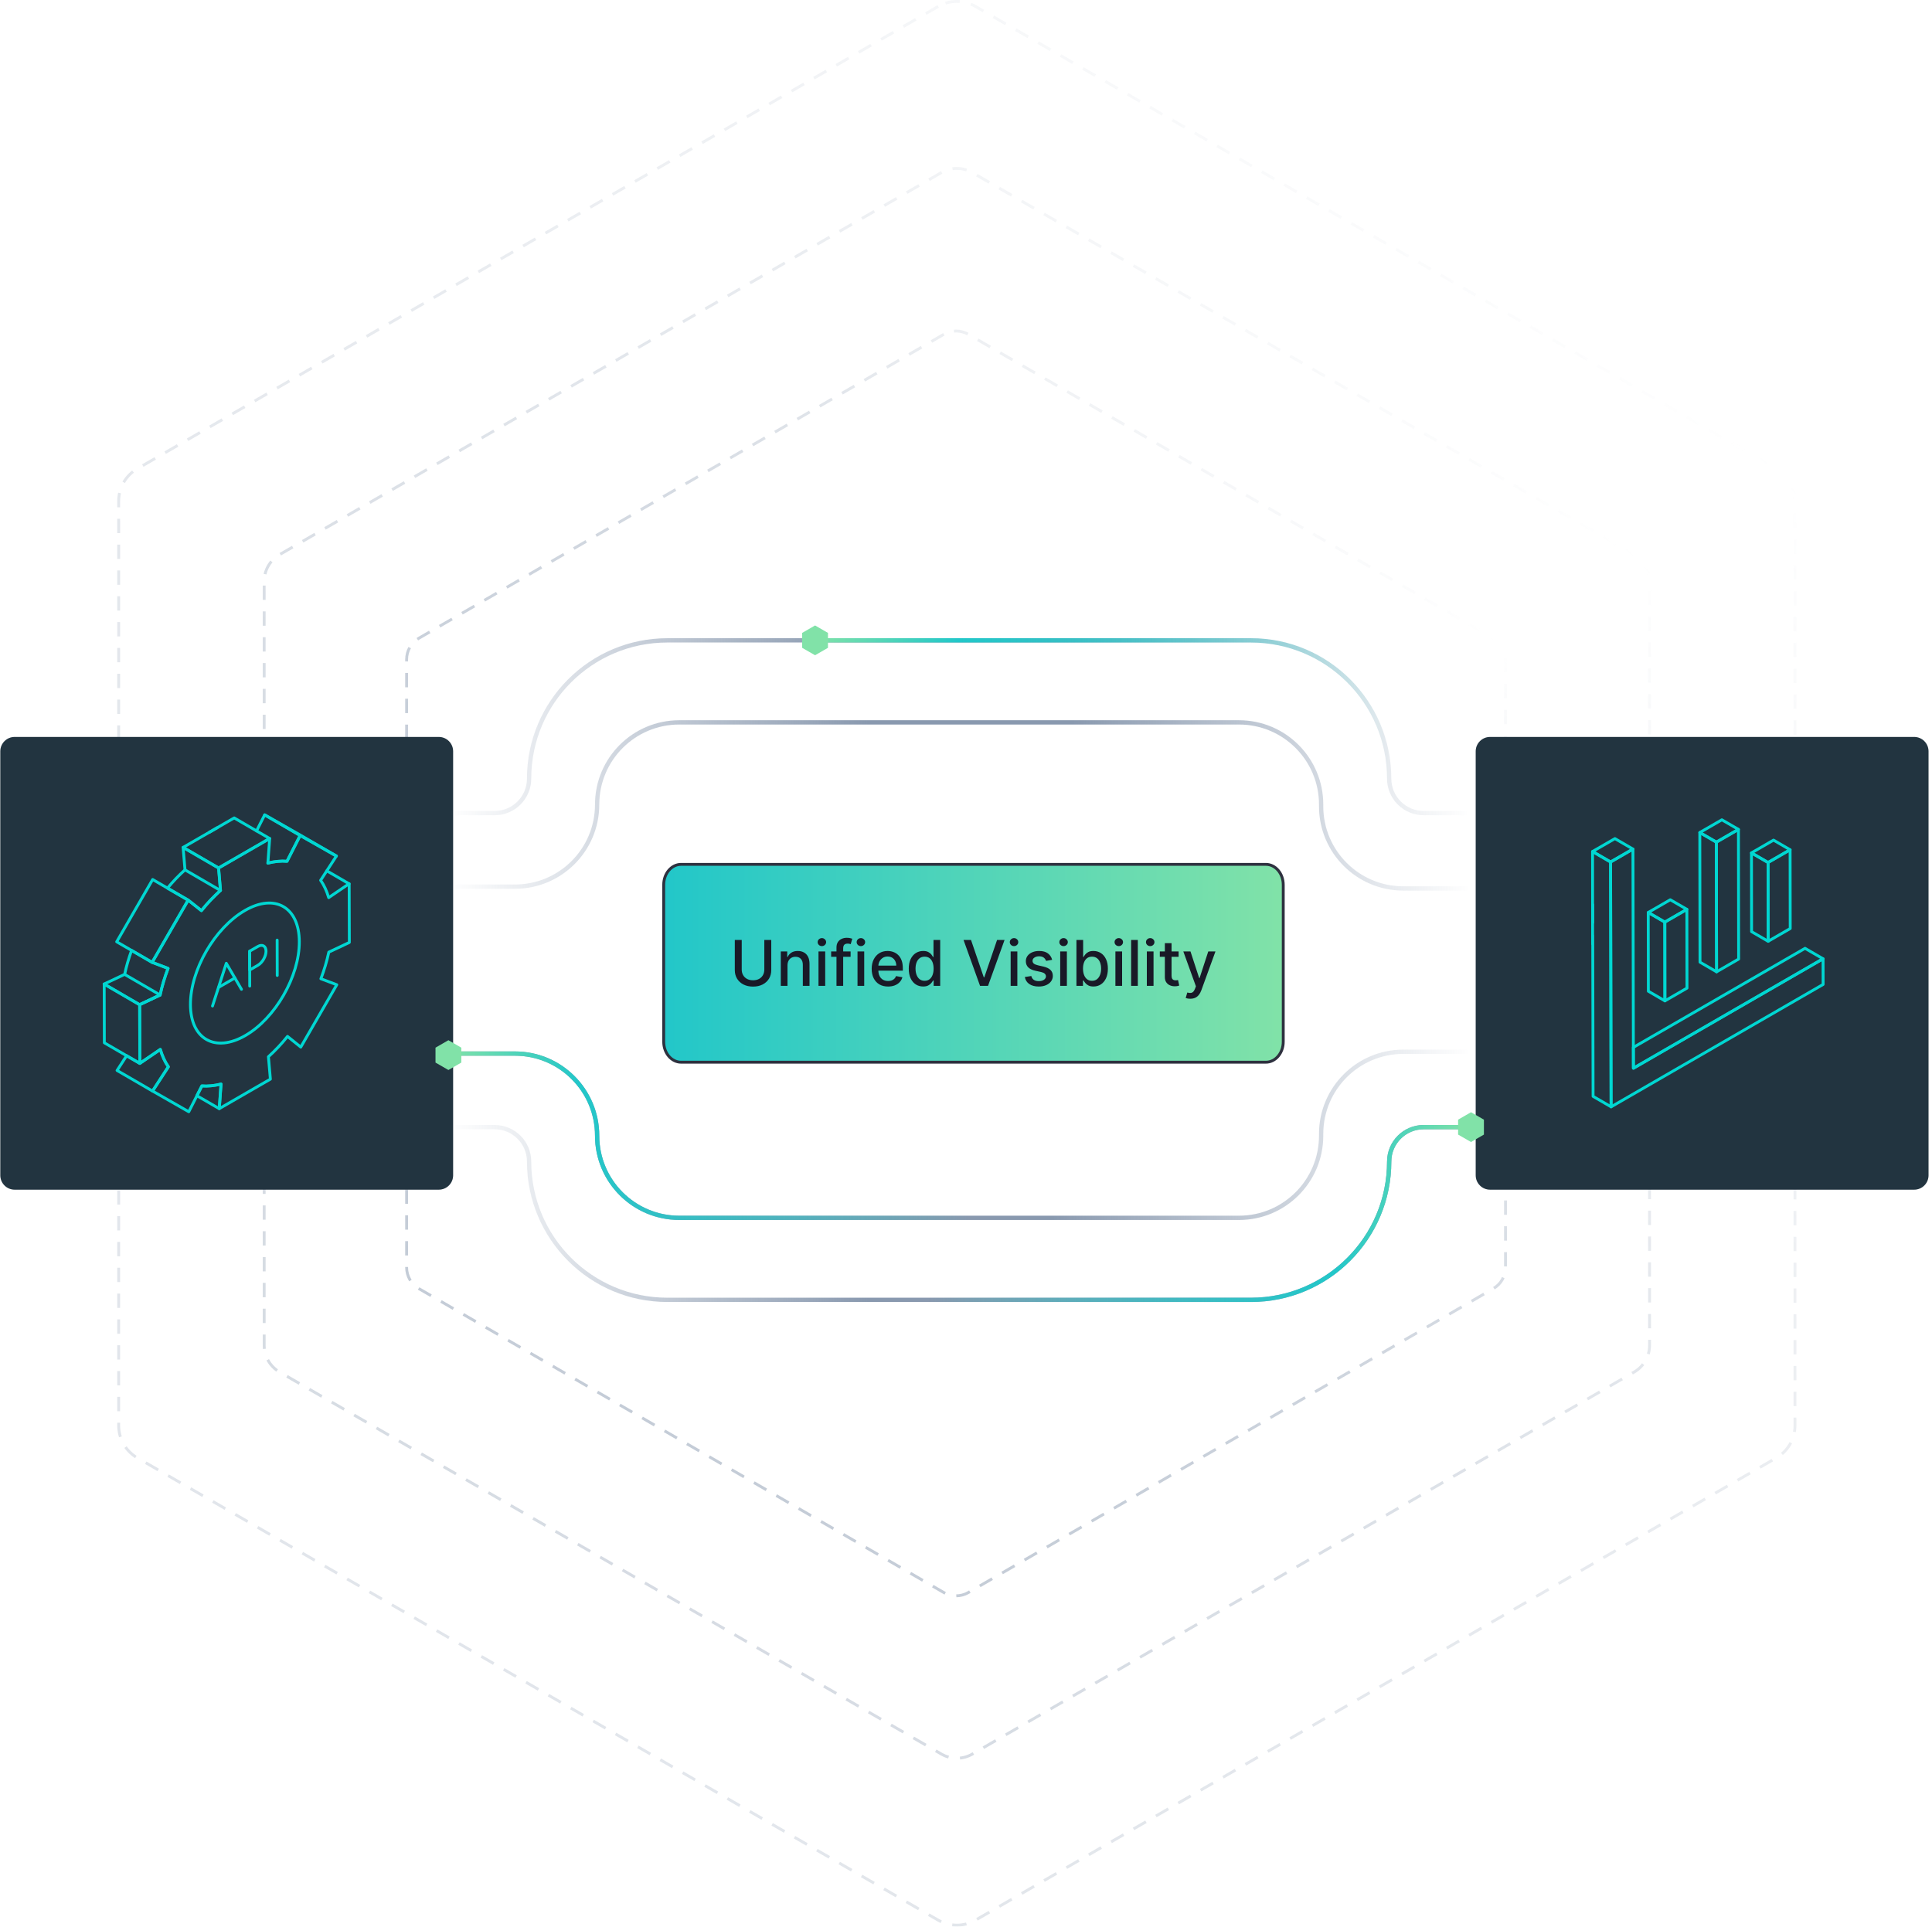 <svg width="451" height="450" viewBox="0 0 451 450" fill="none" xmlns="http://www.w3.org/2000/svg">
<g clip-path="url(#clip0_472_139)">
<g opacity="0.5">
<path d="M220.329 78.05L97.773 149.017C96.005 150.035 94.921 151.923 94.921 153.972V295.912C94.921 297.96 96.005 299.849 97.773 300.866L220.329 371.833C222.097 372.851 224.266 372.851 226.034 371.833L348.59 300.866C350.358 299.849 351.442 297.96 351.442 295.912V153.972C351.442 151.923 350.358 150.035 348.59 149.017L226.034 78.05C224.266 77.033 222.097 77.033 220.329 78.05Z" stroke="url(#paint0_linear_472_139)" stroke-width="0.67" stroke-miterlimit="10" stroke-dasharray="3.35 2.68"/>
<path opacity="0.7" d="M219.767 40.287L65.273 129.486C63.05 130.771 61.67 133.148 61.67 135.713V314.123C61.67 316.688 63.036 319.065 65.273 320.35L219.773 409.549C221.996 410.834 224.742 410.834 226.964 409.549L381.465 320.35C383.688 319.065 385.068 316.688 385.068 314.123V135.713C385.068 133.148 383.702 130.771 381.465 129.486L226.958 40.287C224.735 39.001 221.99 39.001 219.767 40.287Z" stroke="url(#paint1_linear_472_139)" stroke-width="0.67" stroke-miterlimit="10" stroke-dasharray="3.35 2.68"/>
<path opacity="0.5" d="M219.01 1.5L32.056 109.439C29.358 110.999 27.704 113.858 27.704 116.972V332.851C27.704 335.965 29.364 338.83 32.056 340.384L219.01 448.323C221.709 449.883 225.023 449.883 227.708 448.323L414.662 340.384C417.361 338.824 419.014 335.965 419.014 332.851V116.972C419.014 113.858 417.354 110.993 414.662 109.439L227.708 1.5C225.01 -0.06 221.695 -0.06 219.01 1.5Z" stroke="url(#paint2_linear_472_139)" stroke-width="0.67" stroke-miterlimit="10" stroke-dasharray="3.35 2.68"/>
</g>
<path d="M102.427 172.063H3.419C1.57 172.063 0.071 173.562 0.071 175.411V274.419C0.071 276.267 1.57 277.766 3.419 277.766H102.427C104.275 277.766 105.774 276.267 105.774 274.419V175.411C105.774 173.562 104.275 172.063 102.427 172.063Z" fill="#262735"/>
<path d="M446.841 172.063H347.834C345.985 172.063 344.486 173.562 344.486 175.411V274.419C344.486 276.267 345.985 277.766 347.834 277.766H446.841C448.69 277.766 450.189 276.267 450.189 274.419V175.411C450.189 173.562 448.69 172.063 446.841 172.063Z" fill="#262735"/>
<path opacity="0.1" d="M102.427 172.063H3.419C1.57 172.063 0.071 173.562 0.071 175.411V274.419C0.071 276.267 1.57 277.766 3.419 277.766H102.427C104.275 277.766 105.774 276.267 105.774 274.419V175.411C105.774 173.562 104.275 172.063 102.427 172.063Z" fill="#00ACA8"/>
<path opacity="0.1" d="M446.841 172.063H347.834C345.985 172.063 344.486 173.562 344.486 175.411V274.419C344.486 276.267 345.985 277.766 347.834 277.766H446.841C448.69 277.766 450.189 276.267 450.189 274.419V175.411C450.189 173.562 448.69 172.063 446.841 172.063Z" fill="#00ACA8"/>
<path d="M51.594 253.113L51.179 258.851L45.956 255.824L47.121 253.541C48.507 253.662 50.014 253.494 51.587 253.113H51.594Z" stroke="#00D7D2" stroke-width="0.67" stroke-linecap="round" stroke-linejoin="round"/>
<path d="M81.489 206.351L76.287 203.325" stroke="#00D7D2" stroke-width="0.67" stroke-linecap="round" stroke-linejoin="round"/>
<path d="M39.294 249.075L35.605 254.74L27.329 249.932L29.558 246.497L32.639 248.285L37.419 245.024C37.874 246.571 38.497 247.944 39.294 249.082V249.075Z" stroke="#00D7D2" stroke-width="0.67" stroke-linecap="round" stroke-linejoin="round"/>
<path d="M70.067 195.062L61.784 190.255L70.247 195.062L78.523 199.876L70.067 195.062Z" stroke="#00D7D2" stroke-width="0.67" stroke-linecap="round" stroke-linejoin="round"/>
<path d="M59.883 194.004L61.784 190.255L70.073 195.062L66.993 201.095C65.594 200.975 64.101 201.122 62.527 201.524" stroke="#00D7D2" stroke-width="0.67" stroke-linecap="round" stroke-linejoin="round"/>
<path d="M43.927 210.168L43.646 210.67L35.517 224.697L27.242 219.89L35.638 205.347L39.1 207.362L43.927 210.168Z" stroke="#00D7D2" stroke-width="0.67" stroke-linecap="round" stroke-linejoin="round"/>
<path d="M51.46 207.911C51.065 208.266 50.663 208.634 50.295 209.016C49.511 209.752 48.775 210.549 48.065 211.359C47.724 211.774 47.369 212.203 47.02 212.625L43.92 210.161L39.1 207.355C40.365 205.822 41.738 204.389 43.184 203.09L42.742 197.841L51.018 202.648L51.46 207.898V207.911Z" stroke="#00D7D2" stroke-width="0.67" stroke-linecap="round" stroke-linejoin="round"/>
<path d="M32.638 248.286L24.356 243.472L24.323 229.766L32.598 234.58L32.638 248.286Z" stroke="#00D7D2" stroke-width="0.67" stroke-linecap="round" stroke-linejoin="round"/>
<path d="M39.233 226.11C38.437 228.158 37.821 230.241 37.372 232.303V232.316L32.591 234.573L24.302 229.752L29.096 227.496C29.491 225.634 30.04 223.766 30.717 221.905L35.511 224.69L39.227 226.103L39.233 226.11Z" stroke="#00D7D2" stroke-width="0.67" stroke-linecap="round" stroke-linejoin="round"/>
<path d="M52.846 192.022L54.673 190.971L62.949 195.779L51.024 202.668L42.742 197.854L52.846 192.022Z" stroke="#00D7D2" stroke-width="0.67" stroke-linecap="round" stroke-linejoin="round"/>
<path d="M48.889 194.312L50.73 193.248" stroke="#00D7D2" stroke-width="0.67" stroke-linecap="round" stroke-linejoin="round"/>
<path d="M81.536 220.05L76.755 222.307C76.314 224.376 75.691 226.471 74.907 228.52L78.617 229.919L70.214 244.476L67.114 241.985C65.721 243.726 64.235 245.299 62.661 246.725L63.117 251.961L51.192 258.844L51.607 253.106C50.033 253.501 48.527 253.649 47.141 253.535L44.068 259.568L35.618 254.74L39.307 249.069C38.51 247.937 37.881 246.558 37.426 245.011L32.645 248.272L32.605 234.566L37.385 232.296C37.827 230.227 38.45 228.145 39.233 226.096L35.524 224.684L43.92 210.141L47.02 212.605C48.4 210.897 49.899 209.317 51.473 207.891L51.031 202.648L62.956 195.765L62.534 201.51C64.108 201.115 65.601 200.974 67 201.088L70.073 195.049L78.537 199.856L74.847 205.534C75.644 206.666 76.273 208.032 76.729 209.578L81.509 206.324L81.549 220.03L81.536 220.05Z" stroke="#00D7D2" stroke-width="0.67" stroke-linecap="round" stroke-linejoin="round"/>
<path d="M37.379 232.303V232.323L32.598 234.579L37.379 232.303Z" stroke="#00D7D2" stroke-width="0.67" stroke-linecap="round" stroke-linejoin="round"/>
<path d="M29.103 227.502L37.379 232.31" stroke="#00D7D2" stroke-width="0.67" stroke-linecap="round" stroke-linejoin="round"/>
<path d="M43.184 203.097L51.466 207.911" stroke="#00D7D2" stroke-width="0.67" stroke-linecap="round" stroke-linejoin="round"/>
<path d="M57.191 212.571C64.208 208.52 69.846 211.814 69.873 219.876C69.893 227.937 64.288 237.726 57.278 241.777C50.194 245.868 44.483 242.607 44.456 234.552C44.436 226.491 50.107 216.662 57.191 212.571Z" stroke="#00D7D2" stroke-width="0.67" stroke-linecap="round" stroke-linejoin="round"/>
<path d="M60.184 220.988C61.235 220.378 62.092 220.874 62.099 222.079C62.099 223.284 61.249 224.764 60.197 225.373L58.296 226.471L58.282 222.086L60.184 220.988Z" stroke="#00D7D2" stroke-width="0.67" stroke-linecap="round" stroke-linejoin="round"/>
<path d="M58.296 230.234L58.276 222.085" stroke="#00D7D2" stroke-width="0.67" stroke-linecap="round" stroke-linejoin="round"/>
<path d="M49.605 234.888L52.826 224.911L56.367 230.984" stroke="#00D7D2" stroke-width="0.67" stroke-linecap="round" stroke-linejoin="round"/>
<path d="M54.814 228.346L51.031 230.529" stroke="#00D7D2" stroke-width="0.67" stroke-linecap="round" stroke-linejoin="round"/>
<path d="M64.697 219.501L64.717 227.75" stroke="#00D7D2" stroke-width="0.67" stroke-linecap="round" stroke-linejoin="round"/>
<path d="M425.562 223.854L381.298 249.405L381.284 244.544L421.364 221.417L425.562 223.854Z" stroke="#00D7D2" stroke-width="0.67" stroke-linecap="round" stroke-linejoin="round"/>
<path d="M371.783 220.533L371.763 198.812L375.968 201.256L376.089 258.423L371.884 255.979L371.804 218.364" stroke="#00D7D2" stroke-width="0.67" stroke-linecap="round" stroke-linejoin="round"/>
<path d="M371.797 215.397L371.79 211.226" stroke="#00D7D2" stroke-width="0.67" stroke-linecap="round" stroke-linejoin="round"/>
<path d="M375.968 201.256L371.763 198.812L376.986 195.799L381.191 198.243L375.968 201.256Z" stroke="#00D7D2" stroke-width="0.67" stroke-linecap="round" stroke-linejoin="round"/>
<path d="M376.089 258.423L375.968 201.256L381.191 198.243L381.298 249.411L425.569 223.854L425.583 229.846L376.089 258.423Z" stroke="#00D7D2" stroke-width="0.67" stroke-linecap="round" stroke-linejoin="round"/>
<path d="M400.715 226.9L396.845 224.651L396.798 194.38L400.662 196.623L400.715 226.9Z" stroke="#00D7D2" stroke-width="0.67" stroke-linecap="round" stroke-linejoin="round"/>
<path d="M400.662 196.623L396.798 194.38L401.947 191.407L405.817 193.65L400.662 196.623Z" stroke="#00D7D2" stroke-width="0.67" stroke-linecap="round" stroke-linejoin="round"/>
<path d="M405.817 193.65L405.864 223.921L400.715 226.9L400.662 196.623L405.817 193.65Z" stroke="#00D7D2" stroke-width="0.67" stroke-linecap="round" stroke-linejoin="round"/>
<path d="M388.65 233.683L384.786 231.433L384.76 213.047L388.63 215.29L388.65 233.683Z" stroke="#00D7D2" stroke-width="0.67" stroke-linecap="round" stroke-linejoin="round"/>
<path d="M388.63 215.29L384.76 213.047L389.908 210.074L393.779 212.317L388.63 215.29Z" stroke="#00D7D2" stroke-width="0.67" stroke-linecap="round" stroke-linejoin="round"/>
<path d="M393.779 212.317L393.805 230.71L388.65 233.683L388.63 215.29L393.779 212.317Z" stroke="#00D7D2" stroke-width="0.67" stroke-linecap="round" stroke-linejoin="round"/>
<path d="M412.754 219.77L408.884 217.52L408.857 199.134L412.727 201.377L412.754 219.77Z" stroke="#00D7D2" stroke-width="0.67" stroke-linecap="round" stroke-linejoin="round"/>
<path d="M412.727 201.377L408.857 199.134L414.006 196.154L417.876 198.404L412.727 201.377Z" stroke="#00D7D2" stroke-width="0.67" stroke-linecap="round" stroke-linejoin="round"/>
<path d="M417.876 198.404L417.903 216.797L412.754 219.769L412.727 201.377L417.876 198.404Z" stroke="#00D7D2" stroke-width="0.67" stroke-linecap="round" stroke-linejoin="round"/>
<path d="M295.501 201.812H158.991C156.748 201.812 154.933 203.947 154.933 206.585V243.23C154.933 245.869 156.748 248.004 158.991 248.004H295.501C297.744 248.004 299.558 245.869 299.558 243.23V206.585C299.558 203.947 297.744 201.812 295.501 201.812Z" fill="url(#paint3_linear_472_139)" stroke="#2E313F" stroke-width="0.67" stroke-miterlimit="10"/>
<path d="M178.42 219.46H180.041V226.506C180.041 227.256 179.865 227.921 179.513 228.499C179.161 229.075 178.665 229.528 178.027 229.859C177.389 230.187 176.641 230.351 175.783 230.351C174.929 230.351 174.183 230.187 173.544 229.859C172.906 229.528 172.411 229.075 172.059 228.499C171.707 227.921 171.53 227.256 171.53 226.506V219.46H173.147V226.376C173.147 226.86 173.253 227.291 173.466 227.668C173.682 228.044 173.987 228.341 174.381 228.557C174.775 228.77 175.243 228.876 175.783 228.876C176.327 228.876 176.796 228.77 177.19 228.557C177.588 228.341 177.891 228.044 178.101 227.668C178.313 227.291 178.42 226.86 178.42 226.376V219.46ZM183.83 225.403V230.173H182.266V222.139H183.767V223.446H183.866C184.051 223.021 184.341 222.679 184.735 222.421C185.132 222.163 185.633 222.034 186.236 222.034C186.783 222.034 187.263 222.149 187.674 222.379C188.086 222.606 188.405 222.944 188.632 223.394C188.858 223.844 188.972 224.4 188.972 225.063V230.173H187.408V225.251C187.408 224.669 187.256 224.214 186.953 223.886C186.649 223.554 186.232 223.389 185.702 223.389C185.34 223.389 185.017 223.467 184.735 223.624C184.456 223.781 184.234 224.011 184.07 224.315C183.91 224.615 183.83 224.977 183.83 225.403ZM191.069 230.173V222.139H192.633V230.173H191.069ZM191.859 220.899C191.587 220.899 191.354 220.808 191.158 220.627C190.966 220.442 190.871 220.222 190.871 219.968C190.871 219.71 190.966 219.49 191.158 219.309C191.354 219.124 191.587 219.031 191.859 219.031C192.131 219.031 192.363 219.124 192.555 219.309C192.75 219.49 192.848 219.71 192.848 219.968C192.848 220.222 192.75 220.442 192.555 220.627C192.363 220.808 192.131 220.899 191.859 220.899ZM198.561 222.139V223.394H194.021V222.139H198.561ZM195.266 230.173V221.208C195.266 220.705 195.376 220.289 195.595 219.957C195.815 219.623 196.106 219.373 196.469 219.209C196.832 219.042 197.226 218.958 197.651 218.958C197.965 218.958 198.234 218.984 198.457 219.037C198.68 219.086 198.846 219.131 198.954 219.173L198.587 220.439C198.514 220.418 198.42 220.393 198.305 220.365C198.19 220.334 198.05 220.318 197.887 220.318C197.506 220.318 197.234 220.412 197.071 220.601C196.91 220.789 196.83 221.061 196.83 221.417V230.173H195.266ZM200.175 230.173V222.139H201.739V230.173H200.175ZM200.965 220.899C200.693 220.899 200.459 220.808 200.264 220.627C200.072 220.442 199.976 220.222 199.976 219.968C199.976 219.71 200.072 219.49 200.264 219.309C200.459 219.124 200.693 219.031 200.965 219.031C201.237 219.031 201.469 219.124 201.661 219.309C201.856 219.49 201.954 219.71 201.954 219.968C201.954 220.222 201.856 220.442 201.661 220.627C201.469 220.808 201.237 220.899 200.965 220.899ZM207.306 230.335C206.515 230.335 205.833 230.166 205.261 229.828C204.692 229.486 204.253 229.007 203.943 228.39C203.636 227.769 203.482 227.042 203.482 226.208C203.482 225.385 203.636 224.66 203.943 224.032C204.253 223.405 204.685 222.915 205.24 222.562C205.798 222.21 206.45 222.034 207.196 222.034C207.65 222.034 208.089 222.109 208.514 222.259C208.94 222.409 209.322 222.644 209.66 222.965C209.998 223.286 210.265 223.703 210.46 224.215C210.656 224.724 210.753 225.343 210.753 226.072V226.627H204.366V225.455H209.221C209.221 225.044 209.137 224.679 208.97 224.362C208.802 224.041 208.567 223.788 208.263 223.603C207.963 223.418 207.611 223.326 207.207 223.326C206.767 223.326 206.384 223.434 206.056 223.65C205.732 223.863 205.481 224.142 205.303 224.487C205.128 224.829 205.041 225.2 205.041 225.602V226.517C205.041 227.054 205.135 227.511 205.324 227.887C205.515 228.264 205.782 228.552 206.124 228.751C206.466 228.946 206.865 229.043 207.322 229.043C207.618 229.043 207.889 229.002 208.133 228.918C208.377 228.831 208.588 228.702 208.766 228.531C208.943 228.36 209.079 228.149 209.174 227.898L210.654 228.165C210.535 228.601 210.323 228.982 210.016 229.31C209.712 229.635 209.33 229.887 208.87 230.069C208.413 230.247 207.892 230.335 207.306 230.335ZM215.496 230.33C214.848 230.33 214.269 230.165 213.76 229.833C213.254 229.499 212.857 229.023 212.567 228.405C212.281 227.785 212.138 227.04 212.138 226.172C212.138 225.303 212.283 224.561 212.572 223.943C212.865 223.326 213.266 222.854 213.775 222.526C214.285 222.198 214.862 222.034 215.507 222.034C216.006 222.034 216.407 222.118 216.71 222.285C217.017 222.449 217.254 222.641 217.421 222.86C217.592 223.08 217.725 223.274 217.819 223.441H217.913V219.46H219.477V230.173H217.95V228.923H217.819C217.725 229.094 217.589 229.289 217.411 229.509C217.237 229.729 216.996 229.921 216.689 230.084C216.382 230.248 215.985 230.33 215.496 230.33ZM215.842 228.996C216.292 228.996 216.672 228.878 216.982 228.641C217.296 228.4 217.533 228.067 217.693 227.642C217.857 227.216 217.939 226.721 217.939 226.156C217.939 225.598 217.859 225.11 217.699 224.691C217.538 224.273 217.303 223.947 216.993 223.713C216.682 223.479 216.299 223.363 215.842 223.363C215.371 223.363 214.979 223.485 214.665 223.729C214.351 223.973 214.114 224.306 213.953 224.728C213.796 225.15 213.718 225.626 213.718 226.156C213.718 226.693 213.798 227.176 213.959 227.605C214.119 228.034 214.356 228.374 214.67 228.625C214.987 228.873 215.378 228.996 215.842 228.996ZM226.67 219.46L229.651 228.186H229.772L232.753 219.46H234.5L230.645 230.173H228.778L224.923 219.46H226.67ZM235.922 230.173V222.139H237.486V230.173H235.922ZM236.712 220.899C236.44 220.899 236.206 220.808 236.011 220.627C235.819 220.442 235.723 220.222 235.723 219.968C235.723 219.71 235.819 219.49 236.011 219.309C236.206 219.124 236.44 219.031 236.712 219.031C236.984 219.031 237.216 219.124 237.408 219.309C237.603 219.49 237.7 219.71 237.7 219.968C237.7 220.222 237.603 220.442 237.408 220.627C237.216 220.808 236.984 220.899 236.712 220.899ZM245.611 224.1L244.193 224.351C244.134 224.17 244.04 223.997 243.911 223.833C243.785 223.67 243.614 223.535 243.398 223.431C243.182 223.326 242.912 223.274 242.587 223.274C242.145 223.274 241.775 223.373 241.478 223.572C241.182 223.767 241.034 224.02 241.034 224.33C241.034 224.599 241.133 224.815 241.332 224.979C241.531 225.143 241.852 225.277 242.295 225.382L243.571 225.675C244.31 225.846 244.861 226.109 245.224 226.465C245.587 226.82 245.768 227.282 245.768 227.851C245.768 228.332 245.628 228.761 245.349 229.138C245.074 229.511 244.689 229.804 244.193 230.016C243.702 230.229 243.131 230.335 242.483 230.335C241.583 230.335 240.849 230.144 240.281 229.76C239.712 229.373 239.363 228.824 239.234 228.112L240.746 227.882C240.84 228.276 241.034 228.574 241.327 228.777C241.62 228.975 242.002 229.075 242.472 229.075C242.985 229.075 243.395 228.968 243.702 228.756C244.009 228.54 244.162 228.276 244.162 227.966C244.162 227.715 244.068 227.504 243.879 227.333C243.695 227.162 243.41 227.033 243.027 226.946L241.667 226.648C240.917 226.477 240.363 226.205 240.003 225.832C239.648 225.459 239.47 224.986 239.47 224.414C239.47 223.94 239.602 223.525 239.867 223.169C240.132 222.813 240.499 222.536 240.966 222.337C241.433 222.135 241.968 222.034 242.572 222.034C243.44 222.034 244.124 222.222 244.622 222.599C245.121 222.972 245.451 223.473 245.611 224.1ZM247.488 230.173V222.139H249.052V230.173H247.488ZM248.277 220.899C248.005 220.899 247.772 220.808 247.576 220.627C247.385 220.442 247.289 220.222 247.289 219.968C247.289 219.71 247.385 219.49 247.576 219.309C247.772 219.124 248.005 219.031 248.277 219.031C248.549 219.031 248.781 219.124 248.973 219.309C249.168 219.49 249.266 219.71 249.266 219.968C249.266 220.222 249.168 220.442 248.973 220.627C248.781 220.808 248.549 220.899 248.277 220.899ZM251.281 230.173V219.46H252.845V223.441H252.939C253.03 223.274 253.161 223.08 253.332 222.86C253.503 222.641 253.74 222.449 254.043 222.285C254.347 222.118 254.748 222.034 255.246 222.034C255.895 222.034 256.474 222.198 256.983 222.526C257.492 222.854 257.891 223.326 258.181 223.943C258.474 224.561 258.62 225.303 258.62 226.172C258.62 227.04 258.476 227.785 258.186 228.405C257.897 229.023 257.499 229.499 256.993 229.833C256.488 230.165 255.911 230.33 255.262 230.33C254.774 230.33 254.374 230.248 254.064 230.084C253.757 229.921 253.517 229.729 253.342 229.509C253.168 229.289 253.034 229.094 252.939 228.923H252.809V230.173H251.281ZM252.814 226.156C252.814 226.721 252.896 227.216 253.06 227.642C253.224 228.067 253.461 228.4 253.771 228.641C254.082 228.878 254.462 228.996 254.912 228.996C255.379 228.996 255.769 228.873 256.083 228.625C256.397 228.374 256.634 228.034 256.795 227.605C256.959 227.176 257.041 226.693 257.041 226.156C257.041 225.626 256.96 225.15 256.8 224.728C256.643 224.306 256.406 223.973 256.088 223.729C255.775 223.485 255.382 223.363 254.912 223.363C254.458 223.363 254.075 223.479 253.761 223.713C253.45 223.947 253.215 224.273 253.055 224.691C252.894 225.11 252.814 225.598 252.814 226.156ZM260.377 230.173V222.139H261.941V230.173H260.377ZM261.166 220.899C260.894 220.899 260.661 220.808 260.465 220.627C260.274 220.442 260.178 220.222 260.178 219.968C260.178 219.71 260.274 219.49 260.465 219.309C260.661 219.124 260.894 219.031 261.166 219.031C261.438 219.031 261.67 219.124 261.862 219.309C262.057 219.49 262.155 219.71 262.155 219.968C262.155 220.222 262.057 220.442 261.862 220.627C261.67 220.808 261.438 220.899 261.166 220.899ZM265.609 219.46V230.173H264.045V219.46H265.609ZM267.713 230.173V222.139H269.277V230.173H267.713ZM268.503 220.899C268.231 220.899 267.997 220.808 267.802 220.627C267.61 220.442 267.514 220.222 267.514 219.968C267.514 219.71 267.61 219.49 267.802 219.309C267.997 219.124 268.231 219.031 268.503 219.031C268.775 219.031 269.007 219.124 269.199 219.309C269.394 219.49 269.491 219.71 269.491 219.968C269.491 220.222 269.394 220.442 269.199 220.627C269.007 220.808 268.775 220.899 268.503 220.899ZM275.132 222.139V223.394H270.743V222.139H275.132ZM271.92 220.214H273.484V227.814C273.484 228.118 273.529 228.346 273.62 228.499C273.711 228.649 273.827 228.752 273.97 228.808C274.117 228.86 274.276 228.887 274.446 228.887C274.572 228.887 274.682 228.878 274.776 228.86C274.87 228.843 274.943 228.829 274.996 228.819L275.278 230.111C275.187 230.145 275.058 230.18 274.891 230.215C274.724 230.254 274.514 230.274 274.263 230.278C273.852 230.285 273.468 230.212 273.113 230.058C272.757 229.905 272.469 229.668 272.249 229.347C272.03 229.026 271.92 228.623 271.92 228.139V220.214ZM277.85 233.186C277.617 233.186 277.404 233.167 277.212 233.129C277.021 233.094 276.878 233.056 276.783 233.014L277.16 231.732C277.446 231.809 277.701 231.842 277.924 231.832C278.147 231.821 278.344 231.737 278.515 231.58C278.689 231.424 278.843 231.167 278.975 230.812L279.169 230.278L276.229 222.139H277.903L279.938 228.374H280.021L282.056 222.139H283.735L280.424 231.246C280.271 231.664 280.075 232.018 279.838 232.308C279.601 232.6 279.319 232.82 278.991 232.967C278.663 233.113 278.283 233.186 277.85 233.186Z" fill="#191927"/>
<path d="M104.676 207.014H120.217C130.809 207.014 139.393 198.43 139.393 187.838C139.393 177.245 147.977 168.662 158.569 168.662H289.227C299.819 168.662 308.403 177.245 308.403 187.838V188.26C308.403 198.852 316.987 207.436 327.579 207.436H343.381" stroke="url(#paint4_linear_472_139)" stroke-miterlimit="10"/>
<path d="M104.676 189.84H115.463C119.909 189.84 123.511 186.238 123.511 181.792C123.511 163.962 137.96 149.513 155.79 149.513H292.006C309.836 149.513 324.285 163.962 324.285 181.792C324.285 186.238 327.887 189.84 332.333 189.84H343.381" stroke="url(#paint5_linear_472_139)" stroke-miterlimit="10"/>
<path d="M190.266 149.513H292.012C309.843 149.513 324.292 163.962 324.292 181.792" stroke="url(#paint6_linear_472_139)" stroke-miterlimit="10"/>
<path d="M104.676 245.989H120.217C130.809 245.989 139.393 254.573 139.393 265.165C139.393 275.758 147.977 284.342 158.569 284.342H289.227C299.819 284.342 308.403 275.758 308.403 265.165V264.744C308.403 254.151 316.987 245.567 327.579 245.567H343.381" stroke="url(#paint7_linear_472_139)" stroke-miterlimit="10"/>
<path d="M104.676 245.989H120.217C130.809 245.989 139.393 254.573 139.393 265.165C139.393 275.758 147.977 284.342 158.569 284.342H226.141" stroke="url(#paint8_linear_472_139)" stroke-miterlimit="10"/>
<path d="M104.676 263.164H115.463C119.909 263.164 123.511 266.766 123.511 271.212C123.511 289.042 137.96 303.491 155.79 303.491H292.006C309.836 303.491 324.285 289.042 324.285 271.212C324.285 266.766 327.887 263.164 332.333 263.164H343.381" stroke="url(#paint9_linear_472_139)" stroke-miterlimit="10"/>
<path d="M216.72 303.491H292.012C309.843 303.491 324.292 289.042 324.292 271.212C324.292 266.766 327.894 263.164 332.34 263.164H343.388" stroke="url(#paint10_linear_472_139)" stroke-miterlimit="10"/>
<path d="M187.253 151.253L190.266 152.987L193.279 151.253V147.772L190.266 146.031L187.253 147.772V151.253Z" fill="#81E2A8"/>
<path d="M101.663 248.092L104.676 249.826L107.689 248.092V244.61L104.676 242.869L101.663 244.61V248.092Z" fill="#81E2A8"/>
<path d="M340.375 264.904L343.388 266.638L346.401 264.904V261.422L343.388 259.682L340.375 261.422V264.904Z" fill="#81E2A8"/>
</g>
<defs>
<linearGradient id="paint0_linear_472_139" x1="121.957" y1="325.861" x2="324.017" y2="124.397" gradientUnits="userSpaceOnUse">
<stop stop-color="#8999AF"/>
<stop offset="0.2" stop-color="#8999AF" stop-opacity="0.98"/>
<stop offset="0.35" stop-color="#8999AF" stop-opacity="0.93"/>
<stop offset="0.49" stop-color="#8999AF" stop-opacity="0.83"/>
<stop offset="0.62" stop-color="#8999AF" stop-opacity="0.7"/>
<stop offset="0.74" stop-color="#8999AF" stop-opacity="0.53"/>
<stop offset="0.86" stop-color="#8999AF" stop-opacity="0.32"/>
<stop offset="0.97" stop-color="#8999AF" stop-opacity="0.08"/>
<stop offset="1" stop-color="#8999AF" stop-opacity="0"/>
</linearGradient>
<linearGradient id="paint1_linear_472_139" x1="96.186" y1="352.087" x2="350.163" y2="98.124" gradientUnits="userSpaceOnUse">
<stop stop-color="#8999AF"/>
<stop offset="0.2" stop-color="#8999AF" stop-opacity="0.98"/>
<stop offset="0.35" stop-color="#8999AF" stop-opacity="0.93"/>
<stop offset="0.49" stop-color="#8999AF" stop-opacity="0.83"/>
<stop offset="0.62" stop-color="#8999AF" stop-opacity="0.7"/>
<stop offset="0.74" stop-color="#8999AF" stop-opacity="0.53"/>
<stop offset="0.86" stop-color="#8999AF" stop-opacity="0.32"/>
<stop offset="0.97" stop-color="#8999AF" stop-opacity="0.08"/>
<stop offset="1" stop-color="#8999AF" stop-opacity="0"/>
</linearGradient>
<linearGradient id="paint2_linear_472_139" x1="69.525" y1="378.743" x2="376.825" y2="71.449" gradientUnits="userSpaceOnUse">
<stop stop-color="#8999AF"/>
<stop offset="0.2" stop-color="#8999AF" stop-opacity="0.98"/>
<stop offset="0.35" stop-color="#8999AF" stop-opacity="0.93"/>
<stop offset="0.49" stop-color="#8999AF" stop-opacity="0.83"/>
<stop offset="0.62" stop-color="#8999AF" stop-opacity="0.7"/>
<stop offset="0.74" stop-color="#8999AF" stop-opacity="0.53"/>
<stop offset="0.86" stop-color="#8999AF" stop-opacity="0.32"/>
<stop offset="0.97" stop-color="#8999AF" stop-opacity="0.08"/>
<stop offset="1" stop-color="#8999AF" stop-opacity="0"/>
</linearGradient>
<linearGradient id="paint3_linear_472_139" x1="154.933" y1="224.911" x2="299.558" y2="224.911" gradientUnits="userSpaceOnUse">
<stop stop-color="#22C7C9"/>
<stop offset="1" stop-color="#81E2A8"/>
</linearGradient>
<linearGradient id="paint4_linear_472_139" x1="104.676" y1="188.045" x2="343.388" y2="188.045" gradientUnits="userSpaceOnUse">
<stop stop-color="#8999AF" stop-opacity="0"/>
<stop offset="0.41" stop-color="#8999AF"/>
<stop offset="0.61" stop-color="#8999AF"/>
<stop offset="1" stop-color="#8999AF" stop-opacity="0"/>
</linearGradient>
<linearGradient id="paint5_linear_472_139" x1="343" y1="169.673" x2="105" y2="169.673" gradientUnits="userSpaceOnUse">
<stop stop-color="#8999AF" stop-opacity="0"/>
<stop offset="0.41" stop-color="#8999AF"/>
<stop offset="0.61" stop-color="#8999AF"/>
<stop offset="1" stop-color="#8999AF" stop-opacity="0"/>
</linearGradient>
<linearGradient id="paint6_linear_472_139" x1="190.266" y1="165.482" x2="324.627" y2="165.482" gradientUnits="userSpaceOnUse">
<stop stop-color="#81E2A8"/>
<stop offset="0.25" stop-color="#22C7C9"/>
<stop offset="1" stop-color="#00D7D2" stop-opacity="0"/>
</linearGradient>
<linearGradient id="paint7_linear_472_139" x1="104.676" y1="264.958" x2="343.388" y2="264.958" gradientUnits="userSpaceOnUse">
<stop offset="0.59" stop-color="#8999AF"/>
<stop offset="1" stop-color="#8999AF" stop-opacity="0"/>
</linearGradient>
<linearGradient id="paint8_linear_472_139" x1="104.676" y1="265.165" x2="226.148" y2="265.165" gradientUnits="userSpaceOnUse">
<stop stop-color="#81E2A8"/>
<stop offset="0.25" stop-color="#22C7C9"/>
<stop offset="1" stop-color="#00D7D2" stop-opacity="0"/>
</linearGradient>
<linearGradient id="paint9_linear_472_139" x1="104.676" y1="283.331" x2="343.388" y2="283.331" gradientUnits="userSpaceOnUse">
<stop stop-color="#8999AF" stop-opacity="0"/>
<stop offset="0.41" stop-color="#8999AF"/>
</linearGradient>
<linearGradient id="paint10_linear_472_139" x1="216.72" y1="283.331" x2="343.388" y2="283.331" gradientUnits="userSpaceOnUse">
<stop stop-color="#00D7D2" stop-opacity="0"/>
<stop offset="0.75" stop-color="#22C7C9"/>
<stop offset="1" stop-color="#81E2A8"/>
</linearGradient>
<clipPath id="clip0_472_139">
<rect width="450.118" height="449.83" fill="white" transform="translate(0.071)"/>
</clipPath>
</defs>
</svg>
